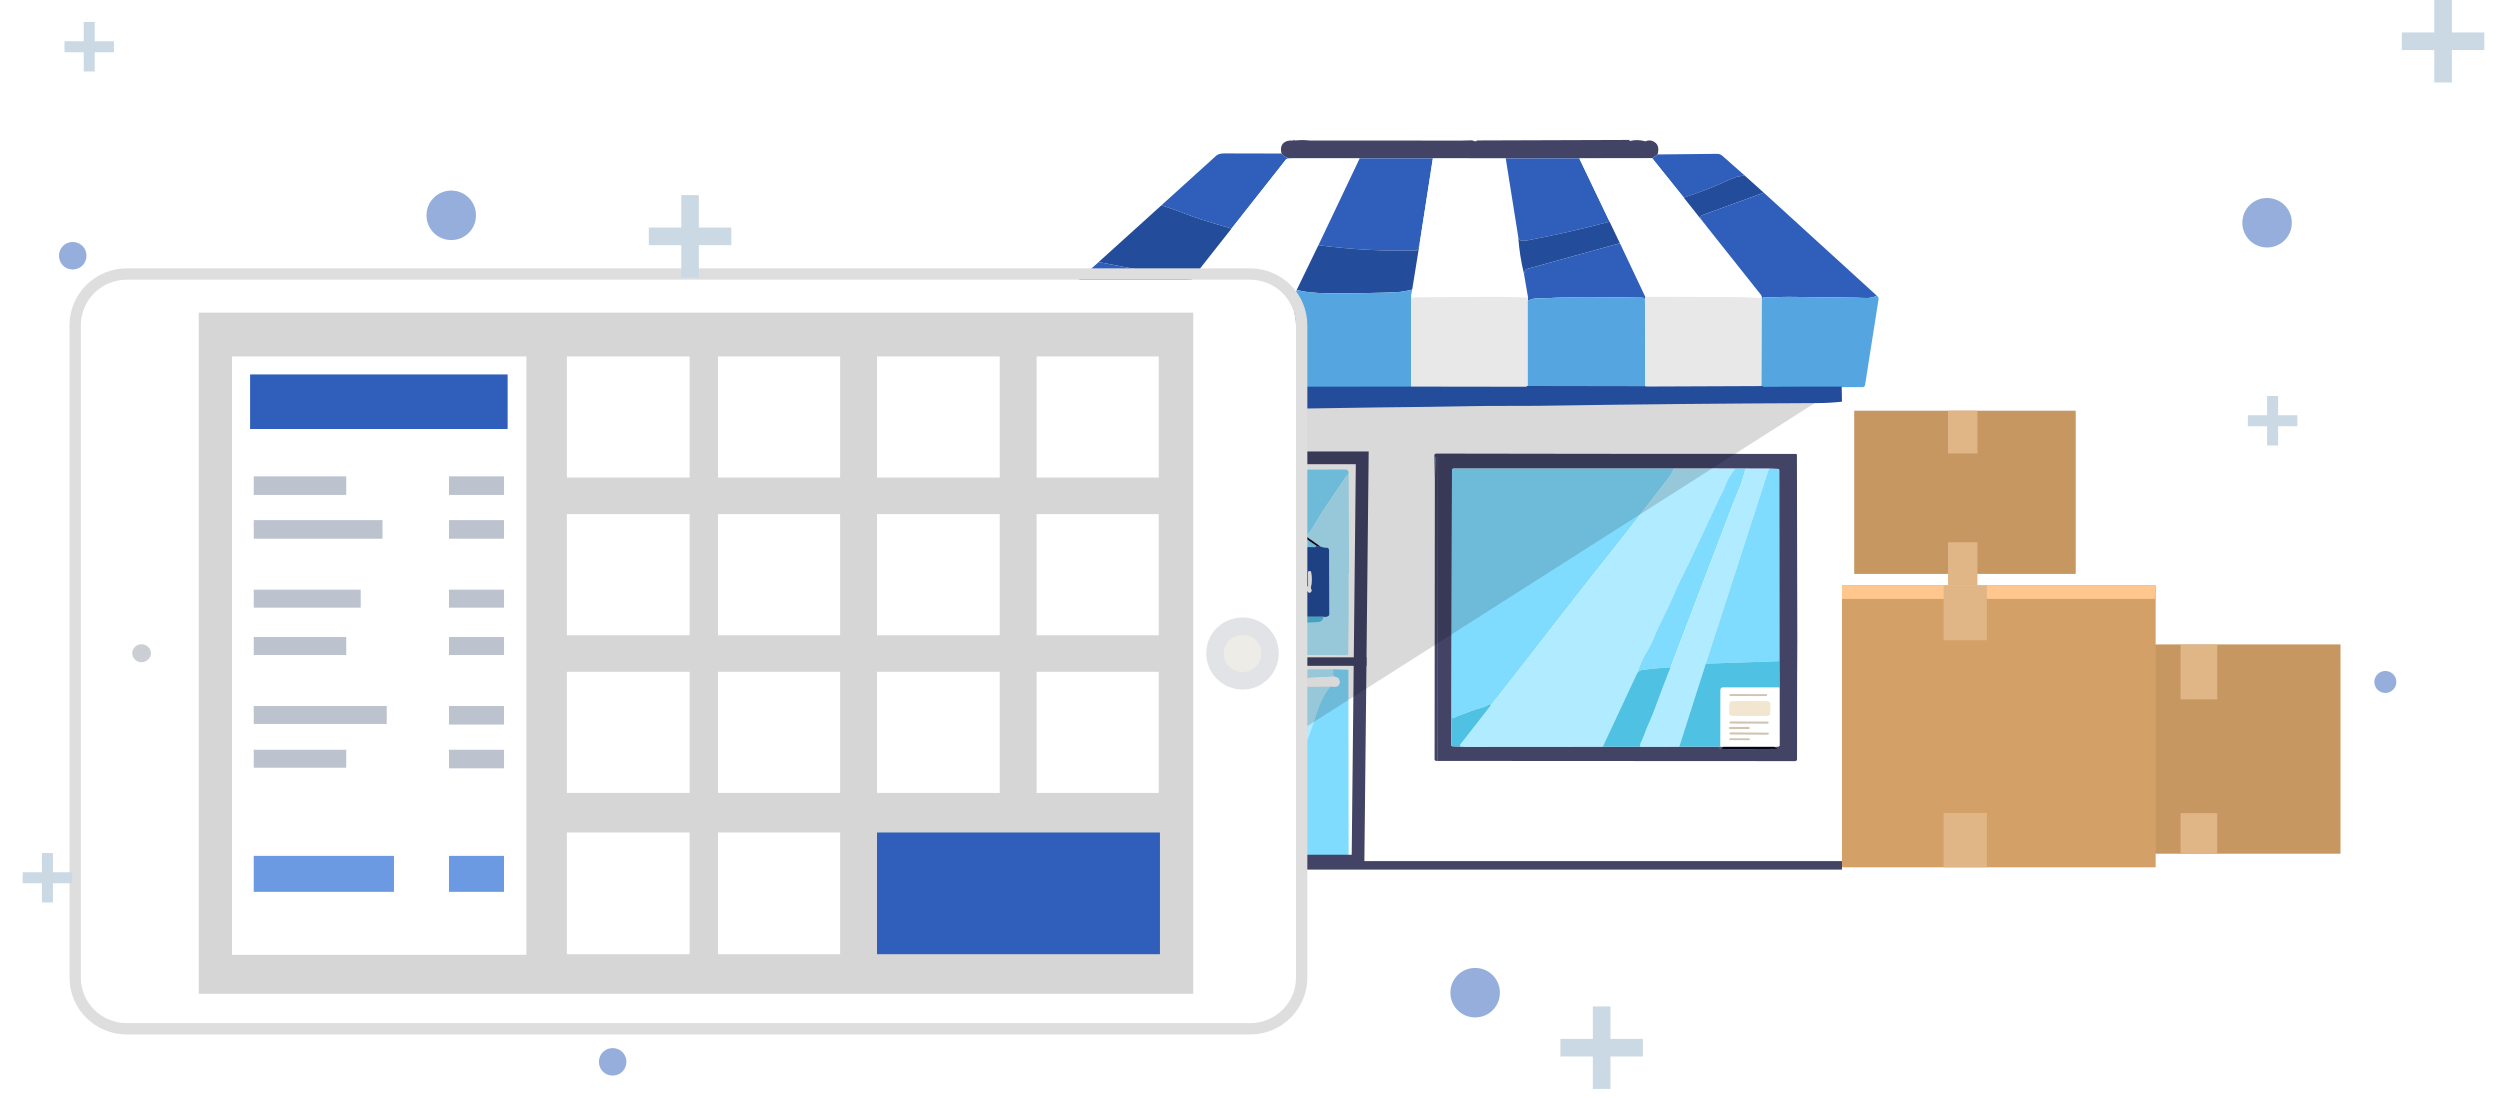 <svg width="551" height="242" viewBox="0 0 551 242" fill="none" xmlns="http://www.w3.org/2000/svg">
<path d="M457.487 90.519H408.668V126.491H457.487V90.519Z" fill="#C69761"/>
<g style="mix-blend-mode:multiply">
<path d="M435.828 90.519H429.344V99.941H435.828V90.519Z" fill="#E0B686"/>
</g>
<g style="mix-blend-mode:multiply">
<path d="M435.828 119.517H429.344V129.06H435.828V119.517Z" fill="#E0B686"/>
</g>
<path d="M515.845 142.029H453.445V188.156H515.845V142.029Z" fill="#C69761"/>
<g style="mix-blend-mode:multiply">
<path d="M488.681 142.151H480.605V154.142H488.681V142.151Z" fill="#E0B686"/>
</g>
<g style="mix-blend-mode:multiply">
<path d="M488.681 179.225H480.605V188.156H488.681V179.225Z" fill="#E0B686"/>
</g>
<g filter="url(#filter0_d_2345_6734)">
<path d="M475.107 126.002H391.051V188.157H475.107V126.002Z" fill="#D3A167"/>
<g style="mix-blend-mode:multiply">
<path d="M437.915 176.167H428.371V188.157H437.915V176.167Z" fill="#E0B686"/>
</g>
<rect x="393" y="126" width="82" height="3" fill="#FFC68E"/>
<g style="mix-blend-mode:multiply">
<path d="M437.915 126.002H428.371V138.115H437.915V126.002Z" fill="#E0B686"/>
</g>
</g>
<g filter="url(#filter1_d_2345_6734)">
<path d="M239.297 189.659V82.996H403.969V189.659H239.297Z" fill="white"/>
<path d="M349.172 98.023L367.206 98.032L393.843 98.046C393.895 98.046 393.944 98.066 393.981 98.103C394.018 98.139 394.04 98.188 394.041 98.24L394.126 139.227L394.084 147.9L394.065 165.406C394.018 165.636 393.857 165.751 393.584 165.751C367.283 165.757 341.007 165.743 314.754 165.708L314.726 98.805C314.726 98.743 314.694 98.711 314.631 98.711H314.509C314.43 98.711 314.389 98.75 314.386 98.829L314.24 103.866L314.141 98.334C314.139 98.287 314.148 98.24 314.165 98.196C314.183 98.152 314.209 98.112 314.242 98.078C314.276 98.044 314.316 98.017 314.36 97.999C314.404 97.98 314.451 97.971 314.499 97.971L349.172 98.023ZM317.914 151.494L317.852 162.199C317.851 162.272 317.879 162.343 317.929 162.396C317.979 162.449 318.048 162.48 318.121 162.482L321.29 162.591L351.257 162.567L359.529 162.586L368.103 162.567H377.205L377.818 162.596C377.491 162.756 377.146 162.791 376.785 162.699C376.731 162.687 376.7 162.707 376.691 162.761V162.765C376.678 162.825 376.703 162.858 376.766 162.864C377.162 162.912 377.521 163.081 377.926 163.086C381.624 163.102 385.45 163.095 389.405 163.067C389.984 163.061 390.006 162.949 389.471 162.732C389.465 162.729 389.29 162.684 388.948 162.596L389.948 162.52C390.117 162.504 390.202 162.412 390.202 162.242L390.193 149.546L390.164 143.717L390.136 101.612C390.136 101.445 390.053 101.358 389.886 101.352L387.858 101.291L382.694 101.286L380.454 101.277L366.923 101.258L318.357 101.272C318.268 101.272 318.183 101.307 318.12 101.369C318.057 101.431 318.022 101.515 318.022 101.602L317.914 151.494Z" fill="#424365"/>
<path d="M314.755 165.708C314.629 165.714 314.515 165.703 314.411 165.675C314.345 165.657 314.286 165.618 314.245 165.562C314.203 165.507 314.18 165.439 314.18 165.368L314.194 154.281L314.241 103.866L314.387 98.829C314.39 98.75 314.431 98.711 314.51 98.711H314.632C314.695 98.711 314.727 98.742 314.727 98.805L314.755 165.708Z" fill="#424365"/>
<path d="M366.92 101.258C366.59 102.078 366.231 102.734 365.845 103.224C362.251 107.775 358.629 112.652 355.191 116.958C345.235 129.418 336.133 141.364 326.55 153.522C326.478 153.258 326.418 153.141 326.371 153.173C325.645 153.597 324.936 153.896 324.244 154.069C322.541 154.489 320.9 155.3 319.235 155.828C318.996 155.903 318.775 156.029 318.57 156.205C318.517 156.252 318.451 156.283 318.38 156.293C318.309 156.304 318.237 156.294 318.172 156.264C318.107 156.235 318.052 156.188 318.013 156.128C317.974 156.068 317.953 155.998 317.953 155.927L317.91 151.494L318.019 101.602C318.019 101.515 318.054 101.431 318.117 101.369C318.179 101.307 318.265 101.272 318.353 101.272L366.92 101.258Z" fill="#80DCFF"/>
<path d="M366.925 101.258L380.455 101.277C379.411 102.528 378.668 103.816 378.224 105.139C377.871 106.21 377.343 106.927 376.913 107.856C374.571 112.908 372.274 117.796 370.023 122.518C369.508 123.596 368.965 124.694 368.396 125.81C367.843 126.898 367.344 127.986 366.901 129.073C365.581 132.313 363.85 135.219 362.562 138.454C362.084 139.661 361.47 140.859 360.718 142.047C360.259 142.774 359.601 144.277 358.742 146.556L351.258 162.567L321.292 162.591L320.084 162.577C320.029 162.577 319.974 162.561 319.927 162.531C319.88 162.502 319.842 162.459 319.818 162.408C319.794 162.358 319.785 162.301 319.791 162.245C319.797 162.189 319.819 162.136 319.853 162.091L326.555 153.522C336.138 141.364 345.24 129.418 355.196 116.958C358.634 112.652 362.256 107.775 365.849 103.224C366.236 102.734 366.595 102.078 366.925 101.258Z" fill="#B0EBFF"/>
<path d="M380.451 101.277L382.691 101.287C382.355 102.821 381.888 104.311 381.291 105.758C380.539 107.569 380.16 108.48 380.154 108.493C375.457 120.808 370.802 133.006 366.19 145.085C364.055 145.192 361.944 145.39 359.856 145.68C359.422 145.739 359.05 146.032 358.738 146.557C359.597 144.277 360.255 142.774 360.714 142.048C361.466 140.86 362.08 139.662 362.558 138.454C363.846 135.219 365.577 132.314 366.897 129.074C367.34 127.986 367.839 126.898 368.392 125.811C368.961 124.694 369.504 123.597 370.019 122.519C372.27 117.796 374.567 112.909 376.909 107.856C377.339 106.927 377.867 106.21 378.221 105.14C378.664 103.816 379.407 102.529 380.451 101.277Z" fill="#80DCFF"/>
<path d="M382.696 101.287L387.86 101.292L373.953 144.274L368.105 162.568L359.531 162.587C359.452 162.254 359.524 161.875 359.748 161.451C359.949 161.067 360.112 160.699 360.238 160.347C360.619 159.284 361.041 158.233 361.507 157.192C361.988 156.126 362.426 155.049 362.823 153.961C363.873 151.078 364.997 148.12 366.195 145.086C370.807 133.006 375.462 120.809 380.159 108.493C380.165 108.481 380.544 107.569 381.296 105.758C381.893 104.312 382.36 102.821 382.696 101.287Z" fill="#B0EBFF"/>
<path d="M387.861 101.291L389.889 101.352C390.056 101.359 390.139 101.445 390.139 101.612L390.167 143.717L373.953 144.274L387.861 101.291Z" fill="#80DCFF"/>
<path d="M295.245 102.162C295.132 102.354 295.069 102.526 295.057 102.677C295.054 102.717 295.036 102.724 295.005 102.695C294.958 102.655 294.91 102.669 294.863 102.738C292.449 106.388 289.845 109.958 287.648 113.741C287.145 114.605 286.568 115.44 285.917 116.245L280.107 112.307C280.047 112.269 279.998 112.279 279.96 112.335L279.885 112.448C279.861 112.483 279.853 112.526 279.861 112.568C279.869 112.609 279.893 112.646 279.927 112.67L288.063 118.24C288.11 118.293 288.121 118.351 288.096 118.414C288.049 118.537 287.96 118.597 287.832 118.593L268.246 118.372L275.518 112.312C276.423 113.296 277.363 113.624 278.338 113.297C279.237 112.995 279.759 112.385 279.904 111.467C280.042 110.574 279.797 109.891 279.168 109.416C276.97 107.756 274.41 110.01 275.518 112.312C274.886 112.598 274.29 112.973 273.73 113.439C271.772 115.07 269.781 116.671 267.76 118.24C267.373 118.482 266.911 118.564 266.373 118.485C265.631 118.378 265.212 118.812 265.114 119.787C264.237 120.104 263.838 121.106 263.916 122.791C264.095 126.677 264.02 130.591 263.977 134.411C263.976 134.539 264 134.667 264.049 134.785C264.097 134.904 264.169 135.012 264.259 135.103C264.349 135.194 264.457 135.265 264.575 135.314C264.694 135.363 264.821 135.388 264.949 135.388L273.787 135.317C273.297 135.49 272.94 135.755 272.716 136.114C271.471 138.11 270.11 140.17 268.632 142.292L260.506 142.353C260.315 142.356 260.219 142.26 260.219 142.066L260.228 101.823C260.228 101.603 260.338 101.493 260.558 101.493C272.399 101.553 283.732 101.548 294.557 101.479C294.733 101.475 294.881 101.531 295 101.644C295.129 101.766 295.211 101.939 295.245 102.162Z" fill="#80DCFF"/>
<path d="M295.238 102.164L295.295 113.653L295.328 124.429C295.315 124.435 295.301 124.443 295.285 124.452C295.257 124.471 295.243 124.498 295.243 124.533C295.287 130.447 295.252 136.337 295.139 142.204C295.138 142.254 295.116 142.302 295.079 142.338C295.042 142.373 294.993 142.393 294.941 142.392L268.625 142.293C270.103 140.171 271.464 138.112 272.709 136.115C272.932 135.757 273.289 135.491 273.78 135.318C278.656 135.504 283.525 135.446 288.386 135.144C289.165 135.094 289.612 134.693 289.725 133.941C290.168 134.029 290.531 133.963 290.814 133.743C290.921 133.661 290.975 133.551 290.975 133.413L290.918 119.269C290.915 118.895 290.726 118.713 290.352 118.722C289.962 118.732 289.521 118.644 289.027 118.458L285.91 116.246C286.56 115.441 287.137 114.607 287.64 113.742C289.838 109.96 292.441 106.39 294.856 102.739C294.903 102.67 294.95 102.656 294.997 102.697C295.029 102.725 295.046 102.719 295.049 102.678C295.062 102.527 295.125 102.356 295.238 102.164Z" fill="#B0EBFF"/>
<path d="M275.517 112.312C274.409 110.01 276.97 107.756 279.167 109.416C279.796 109.891 280.041 110.575 279.903 111.468C279.758 112.386 279.236 112.996 278.337 113.297C277.363 113.624 276.423 113.296 275.517 112.312Z" fill="white"/>
<path d="M275.516 112.312L268.244 118.373C267.935 118.461 267.774 118.417 267.758 118.241C269.779 116.672 271.77 115.071 273.728 113.44C274.288 112.974 274.884 112.599 275.516 112.312Z" fill="#03061B"/>
<path d="M285.915 116.246L289.032 118.458C288.831 118.59 288.507 118.517 288.06 118.241L279.925 112.671C279.89 112.647 279.866 112.61 279.858 112.569C279.85 112.527 279.859 112.484 279.883 112.449L279.958 112.336C279.996 112.279 280.045 112.27 280.104 112.308L285.915 116.246Z" fill="#03061B"/>
<path d="M298.856 116.009L298.814 126.682L298.616 128.629C298.6 128.774 298.559 128.782 298.493 128.653C298.43 128.533 298.397 128.406 298.394 128.271C298.218 123.231 298.263 118.174 298.531 113.099C298.534 113.03 298.57 112.997 298.639 113H298.644C298.71 113.003 298.741 113.039 298.738 113.109C298.697 114.077 298.737 115.044 298.856 116.009Z" fill="#03061B"/>
<path d="M267.755 118.238C267.771 118.414 267.933 118.458 268.241 118.37L287.827 118.592C287.956 118.595 288.044 118.535 288.091 118.413C288.116 118.35 288.105 118.292 288.058 118.238C288.504 118.515 288.828 118.587 289.029 118.455C289.523 118.641 289.965 118.729 290.355 118.719C290.729 118.71 290.918 118.892 290.921 119.266L290.977 133.41C290.977 133.548 290.924 133.658 290.817 133.74C290.534 133.96 290.171 134.026 289.727 133.938L266.137 133.934C266.035 133.934 265.933 133.913 265.838 133.873C265.743 133.834 265.658 133.775 265.586 133.702C265.514 133.629 265.457 133.542 265.419 133.446C265.381 133.351 265.362 133.249 265.364 133.146C265.369 132.613 265.232 131.288 265.425 130.755C265.543 130.434 265.359 130.057 265.359 129.703C265.366 128.348 265.367 126.993 265.364 125.638C265.364 125.603 265.347 125.586 265.312 125.586C265.293 125.583 265.278 125.575 265.265 125.562C265.243 125.54 265.232 125.512 265.232 125.478C265.16 123.575 265.119 121.678 265.109 119.785C265.207 118.811 265.627 118.377 266.369 118.484C266.906 118.562 267.368 118.48 267.755 118.238ZM273.817 126.012C273.755 125.4 273.438 124.839 272.935 124.453C272.433 124.066 271.786 123.886 271.138 123.952C270.49 124.018 269.893 124.324 269.478 124.804C269.064 125.283 268.866 125.896 268.928 126.509C268.99 127.121 269.307 127.682 269.81 128.068C270.312 128.455 270.959 128.635 271.607 128.569C272.255 128.503 272.852 128.197 273.267 127.717C273.681 127.238 273.879 126.624 273.817 126.012ZM275.754 126.855C277.06 127.265 278.517 126.501 278.102 125.006C277.753 123.761 275.905 123.822 274.872 123.945C274.658 123.97 274.56 124.089 274.579 124.303C274.696 125.605 274.704 126.908 274.603 128.213C274.581 128.499 274.713 128.628 274.999 128.6L275.188 128.581C275.446 128.552 275.565 128.409 275.546 128.152L275.466 127.086C275.45 126.869 275.546 126.792 275.754 126.855ZM279.861 125.081C279.855 125.01 279.863 124.938 279.886 124.871C279.909 124.803 279.946 124.741 279.995 124.69C280.044 124.638 280.103 124.597 280.168 124.57C280.234 124.543 280.305 124.531 280.375 124.534L281.908 124.591C281.937 124.592 281.965 124.587 281.992 124.577C282.019 124.567 282.044 124.551 282.064 124.531C282.085 124.511 282.101 124.486 282.113 124.459C282.124 124.432 282.13 124.403 282.13 124.374L282.135 124.214C282.135 124.145 282.107 124.079 282.059 124.03C282.01 123.982 281.944 123.954 281.875 123.954L279.555 123.95C279.278 123.95 279.138 124.089 279.135 124.369L279.107 128.053C279.107 128.424 279.291 128.589 279.659 128.548C280.237 128.482 280.911 128.521 281.682 128.666C281.936 128.716 282.058 128.611 282.045 128.35L282.031 128.156C282.029 128.118 282.02 128.08 282.003 128.045C281.987 128.011 281.964 127.979 281.935 127.954C281.907 127.928 281.873 127.908 281.837 127.895C281.801 127.882 281.763 127.876 281.724 127.878L280.281 127.93C279.932 127.942 279.783 127.774 279.833 127.425L279.937 126.699C279.965 126.495 280.083 126.407 280.291 126.435L281.338 126.591C281.392 126.598 281.447 126.592 281.498 126.57C281.548 126.549 281.592 126.515 281.624 126.471C281.657 126.427 281.677 126.375 281.682 126.32C281.687 126.266 281.677 126.211 281.653 126.161C281.518 125.885 281.077 125.816 280.328 125.954C280.077 126.001 279.938 125.896 279.913 125.638L279.861 125.081ZM286.341 127.194C286.341 127.22 286.333 127.245 286.317 127.266C286.302 127.286 286.281 127.302 286.256 127.309C286.231 127.317 286.205 127.317 286.181 127.309C286.156 127.301 286.135 127.286 286.12 127.265C285.397 126.253 284.623 125.257 283.799 124.28C283.202 123.569 282.925 123.678 282.969 124.605C283.029 125.834 283.031 127.123 282.974 128.472C282.972 128.503 282.978 128.533 282.989 128.561C283 128.589 283.018 128.615 283.04 128.636C283.063 128.657 283.089 128.673 283.119 128.683C283.148 128.693 283.179 128.697 283.21 128.694L283.413 128.675C283.636 128.656 283.746 128.535 283.743 128.312L283.696 125.407C283.692 125.206 283.752 125.184 283.875 125.341L286.289 128.444C286.327 128.492 286.374 128.53 286.428 128.558C286.481 128.585 286.541 128.6 286.601 128.602C286.661 128.604 286.721 128.592 286.777 128.568C286.832 128.544 286.882 128.508 286.921 128.463C287.069 128.287 287.093 128.095 286.992 127.887C286.914 127.73 286.892 127.565 286.926 127.392C287.121 126.383 287.134 125.301 286.964 124.148C286.936 123.965 286.83 123.883 286.648 123.902L286.511 123.916C286.373 123.929 286.304 124.006 286.304 124.148L286.341 127.194Z" fill="#234C9A"/>
<path d="M265.11 119.789C265.119 121.682 265.16 123.579 265.233 125.481C265.233 125.516 265.244 125.544 265.266 125.566C265.278 125.579 265.294 125.587 265.313 125.59C265.347 125.59 265.365 125.607 265.365 125.642C265.368 126.997 265.366 128.352 265.36 129.707C265.36 130.061 265.544 130.438 265.426 130.759C265.233 131.292 265.369 132.617 265.365 133.15C265.363 133.253 265.381 133.355 265.419 133.45C265.457 133.546 265.514 133.633 265.586 133.706C265.658 133.779 265.744 133.837 265.839 133.877C265.934 133.917 266.035 133.937 266.138 133.937L289.728 133.942C289.615 134.694 289.168 135.094 288.389 135.145C283.528 135.447 278.659 135.505 273.783 135.319L264.945 135.39C264.817 135.391 264.69 135.366 264.571 135.317C264.453 135.268 264.345 135.196 264.255 135.105C264.164 135.014 264.093 134.906 264.045 134.788C263.996 134.669 263.972 134.542 263.973 134.414C264.016 130.594 264.091 126.679 263.912 122.793C263.833 121.108 264.233 120.107 265.11 119.789Z" fill="#4FC1E3"/>
<path d="M273.818 126.013C273.88 126.625 273.682 127.238 273.268 127.718C272.854 128.197 272.257 128.504 271.608 128.57C270.96 128.636 270.313 128.455 269.811 128.069C269.309 127.683 268.991 127.122 268.929 126.51C268.867 125.897 269.065 125.284 269.479 124.804C269.894 124.325 270.491 124.019 271.139 123.953C271.788 123.887 272.434 124.067 272.936 124.453C273.439 124.84 273.756 125.401 273.818 126.013ZM271.347 128.006C271.781 128.017 272.202 127.845 272.517 127.528C272.833 127.21 273.016 126.774 273.028 126.313C273.041 125.853 272.88 125.408 272.581 125.074C272.283 124.741 271.872 124.547 271.438 124.536C271.004 124.524 270.583 124.696 270.268 125.014C269.953 125.331 269.769 125.768 269.757 126.228C269.745 126.688 269.905 127.134 270.204 127.467C270.502 127.801 270.913 127.994 271.347 128.006Z" fill="white"/>
<path d="M275.471 127.089L275.551 128.155C275.57 128.413 275.451 128.556 275.193 128.584L275.004 128.603C274.718 128.631 274.586 128.502 274.608 128.216C274.709 126.911 274.701 125.608 274.584 124.307C274.565 124.093 274.663 123.973 274.877 123.948C275.91 123.826 277.758 123.764 278.107 125.009C278.522 126.504 277.065 127.268 275.759 126.858C275.551 126.795 275.455 126.872 275.471 127.089ZM275.452 124.778L275.523 126.146C275.526 126.214 275.557 126.278 275.607 126.323C275.657 126.369 275.724 126.394 275.792 126.391L276.16 126.372C276.325 126.364 276.487 126.334 276.638 126.282C276.789 126.231 276.924 126.16 277.037 126.073C277.15 125.986 277.238 125.886 277.297 125.777C277.355 125.668 277.382 125.553 277.376 125.438L277.367 125.297C277.355 125.066 277.211 124.851 276.967 124.7C276.723 124.549 276.398 124.474 276.065 124.49L275.697 124.509C275.629 124.513 275.566 124.543 275.52 124.594C275.474 124.644 275.45 124.71 275.452 124.778Z" fill="white"/>
<path d="M279.86 125.083L279.912 125.64C279.937 125.897 280.075 126.003 280.327 125.956C281.075 125.817 281.517 125.886 281.652 126.163C281.676 126.212 281.686 126.267 281.681 126.322C281.675 126.376 281.656 126.428 281.623 126.473C281.591 126.517 281.547 126.551 281.496 126.572C281.446 126.593 281.39 126.6 281.336 126.592L280.289 126.437C280.082 126.408 279.964 126.496 279.936 126.701L279.832 127.427C279.781 127.776 279.931 127.944 280.28 127.932L281.723 127.88C281.761 127.878 281.8 127.883 281.836 127.896C281.872 127.909 281.905 127.929 281.934 127.955C281.962 127.981 281.985 128.012 282.002 128.047C282.018 128.082 282.028 128.12 282.029 128.158L282.044 128.351C282.056 128.612 281.935 128.718 281.68 128.667C280.91 128.523 280.236 128.483 279.657 128.549C279.289 128.59 279.105 128.425 279.105 128.054L279.134 124.371C279.137 124.091 279.277 123.951 279.553 123.951L281.874 123.956C281.943 123.956 282.009 123.983 282.057 124.032C282.106 124.081 282.133 124.146 282.133 124.215L282.128 124.376C282.128 124.405 282.123 124.434 282.111 124.461C282.1 124.488 282.084 124.512 282.063 124.532C282.042 124.553 282.018 124.568 281.991 124.579C281.964 124.589 281.935 124.594 281.907 124.593L280.374 124.536C280.303 124.533 280.233 124.545 280.167 124.572C280.101 124.599 280.042 124.639 279.994 124.691C279.945 124.743 279.908 124.805 279.885 124.872C279.862 124.94 279.853 125.012 279.86 125.083Z" fill="white"/>
<path d="M286.345 127.197L286.308 124.151C286.308 124.009 286.377 123.932 286.515 123.92L286.652 123.905C286.834 123.887 286.94 123.968 286.968 124.151C287.138 125.304 287.125 126.386 286.93 127.395C286.896 127.568 286.918 127.733 286.996 127.89C287.097 128.098 287.073 128.29 286.925 128.466C286.886 128.511 286.836 128.547 286.781 128.571C286.725 128.595 286.665 128.607 286.605 128.605C286.545 128.603 286.485 128.588 286.432 128.561C286.378 128.534 286.331 128.495 286.293 128.447L283.879 125.344C283.756 125.187 283.696 125.209 283.7 125.41L283.747 128.315C283.75 128.538 283.64 128.659 283.417 128.678L283.214 128.697C283.183 128.7 283.152 128.696 283.123 128.686C283.093 128.676 283.067 128.66 283.044 128.639C283.022 128.618 283.004 128.592 282.993 128.564C282.982 128.536 282.976 128.506 282.978 128.475C283.035 127.126 283.033 125.837 282.973 124.608C282.929 123.681 283.206 123.572 283.803 124.283C284.627 125.26 285.401 126.256 286.124 127.268C286.139 127.289 286.16 127.304 286.185 127.312C286.209 127.32 286.235 127.32 286.26 127.312C286.284 127.305 286.306 127.289 286.321 127.269C286.337 127.248 286.345 127.223 286.345 127.197Z" fill="white"/>
<path d="M269.753 126.229C269.728 127.188 270.44 127.983 271.344 128.007C272.247 128.031 273 127.273 273.025 126.315C273.05 125.357 272.338 124.561 271.434 124.537C270.531 124.514 269.778 125.271 269.753 126.229Z" fill="#234C9A"/>
<path d="M275.449 124.776C275.447 124.708 275.471 124.642 275.517 124.592C275.563 124.541 275.627 124.511 275.695 124.508L276.063 124.489C276.396 124.472 276.72 124.547 276.964 124.698C277.208 124.85 277.352 125.064 277.364 125.295L277.374 125.437C277.379 125.551 277.352 125.666 277.294 125.775C277.236 125.884 277.148 125.985 277.035 126.071C276.922 126.158 276.786 126.229 276.635 126.28C276.485 126.332 276.322 126.362 276.157 126.37L275.789 126.389C275.721 126.392 275.655 126.368 275.604 126.322C275.554 126.276 275.524 126.212 275.52 126.144L275.449 124.776Z" fill="#234C9A"/>
<path d="M390.167 143.717L390.196 149.546H377.665C377.55 149.546 377.439 149.591 377.357 149.673C377.274 149.754 377.228 149.864 377.226 149.98L377.208 162.567H368.105L373.953 144.273L390.167 143.717Z" fill="#4FC1E3"/>
<path d="M366.19 145.084C364.992 148.118 363.868 151.077 362.818 153.96C362.422 155.048 361.983 156.124 361.502 157.19C361.037 158.231 360.614 159.283 360.233 160.345C360.108 160.697 359.944 161.065 359.743 161.449C359.52 161.873 359.447 162.252 359.526 162.585L351.254 162.567L358.738 146.555C359.05 146.03 359.422 145.738 359.856 145.678C361.944 145.389 364.055 145.191 366.19 145.084Z" fill="#4FC1E3"/>
<path d="M291.732 145.504C291.918 145.872 291.932 146.224 291.775 146.56C291.712 146.696 291.746 146.793 291.878 146.853C292.152 146.978 292.208 147.071 292.048 147.131C290.338 147.194 288.623 147.277 286.903 147.381C286.059 147.433 285.379 147.692 285.611 148.683C285.653 148.872 285.759 149.041 285.912 149.161C286.065 149.281 286.255 149.346 286.45 149.343L291.293 149.272C289.979 150.721 288.899 152.83 288.054 155.596C287.277 158.134 285.804 162.064 283.635 167.387C282.424 170.352 281.289 173.285 280.229 176.187C279.01 179.539 277.835 182.571 276.707 185.284C276.593 185.555 276.681 185.756 276.971 185.888C277.038 185.919 277.093 185.974 277.124 186.042C277.156 186.11 277.164 186.187 277.145 186.261C277.126 186.339 277.076 186.416 276.994 186.492L260.455 186.501C260.418 186.501 260.381 186.494 260.347 186.48C260.312 186.465 260.281 186.444 260.255 186.418C260.228 186.392 260.208 186.361 260.193 186.326C260.179 186.292 260.172 186.255 260.172 186.218L260.252 154.455C262.676 151.767 264.647 148.81 266.166 145.584L291.732 145.504Z" fill="#B0EBFF"/>
<path d="M266.16 145.584C264.642 148.81 262.67 151.767 260.246 154.455L260.265 145.858C260.265 145.694 260.347 145.612 260.51 145.612L266.16 145.584Z" fill="#80DCFF"/>
<path d="M291.726 145.504L295.027 145.598C295.069 145.599 295.108 145.617 295.137 145.647C295.166 145.677 295.183 145.717 295.183 145.759L295.239 186.128C295.239 186.172 295.23 186.216 295.214 186.257C295.197 186.297 295.172 186.334 295.141 186.365C295.11 186.396 295.073 186.421 295.032 186.438C294.992 186.455 294.948 186.463 294.904 186.463L276.988 186.492C277.07 186.416 277.12 186.339 277.139 186.261C277.157 186.187 277.15 186.11 277.118 186.042C277.086 185.974 277.032 185.919 276.964 185.888C276.675 185.756 276.587 185.555 276.7 185.284C277.829 182.571 279.003 179.539 280.223 176.187C281.283 173.285 282.418 170.352 283.628 167.387C285.797 162.064 287.27 158.134 288.047 155.596C288.893 152.83 289.973 150.721 291.287 149.272C291.762 149.348 292.156 149.36 292.471 149.31C293.339 149.164 293.376 148.235 293.065 147.626C292.99 147.482 292.875 147.386 292.721 147.338L292.042 147.131C292.202 147.071 292.145 146.978 291.872 146.853C291.74 146.793 291.705 146.696 291.768 146.56C291.925 146.224 291.911 145.872 291.726 145.504Z" fill="#80DCFF"/>
<path d="M292.046 147.131L292.725 147.338C292.879 147.386 292.994 147.481 293.069 147.626C293.38 148.234 293.343 149.164 292.475 149.31C292.16 149.36 291.766 149.347 291.291 149.272L286.448 149.343C286.253 149.345 286.063 149.281 285.91 149.161C285.757 149.041 285.65 148.872 285.608 148.682C285.377 147.692 286.056 147.433 286.9 147.381C288.62 147.277 290.335 147.194 292.046 147.131Z" fill="white"/>
<path d="M390.191 149.545L390.201 162.241C390.201 162.41 390.116 162.503 389.946 162.519L388.946 162.594H377.816L377.203 162.566L377.222 149.979C377.223 149.863 377.27 149.753 377.352 149.672C377.434 149.59 377.545 149.545 377.661 149.545H390.191ZM387.47 151.16C387.47 151.114 387.452 151.07 387.419 151.037C387.387 151.004 387.342 150.986 387.296 150.986L379.354 150.972C379.331 150.972 379.308 150.976 379.287 150.985C379.266 150.994 379.247 151.006 379.231 151.023C379.214 151.039 379.201 151.058 379.193 151.079C379.184 151.1 379.179 151.123 379.179 151.146L379.179 151.221C379.179 151.268 379.197 151.312 379.23 151.345C379.263 151.378 379.307 151.396 379.353 151.396L387.295 151.41C387.318 151.41 387.341 151.406 387.362 151.397C387.383 151.388 387.402 151.375 387.419 151.359C387.435 151.343 387.448 151.324 387.457 151.303C387.465 151.281 387.47 151.259 387.47 151.236L387.47 151.16ZM388.178 153.172C388.178 152.999 388.109 152.833 387.987 152.711C387.865 152.589 387.699 152.521 387.527 152.521H379.764C379.591 152.521 379.426 152.589 379.304 152.711C379.182 152.833 379.113 152.999 379.113 153.172V155.143C379.113 155.228 379.13 155.313 379.163 155.392C379.195 155.471 379.243 155.543 379.304 155.603C379.364 155.664 379.436 155.712 379.515 155.744C379.594 155.777 379.679 155.794 379.764 155.794H387.527C387.612 155.794 387.697 155.777 387.776 155.744C387.855 155.712 387.926 155.664 387.987 155.603C388.047 155.543 388.095 155.471 388.128 155.392C388.161 155.313 388.178 155.228 388.178 155.143V153.172ZM387.8 157.257C387.8 157.198 387.777 157.141 387.736 157.1C387.694 157.058 387.638 157.034 387.579 157.034L379.392 157.006C379.363 157.006 379.334 157.011 379.307 157.022C379.28 157.033 379.256 157.05 379.235 157.07C379.215 157.091 379.198 157.115 379.187 157.142C379.176 157.169 379.17 157.197 379.17 157.227L379.17 157.245C379.17 157.304 379.193 157.361 379.234 157.402C379.276 157.444 379.332 157.468 379.391 157.468L387.578 157.496C387.607 157.497 387.636 157.491 387.663 157.48C387.69 157.469 387.714 157.453 387.735 157.432C387.755 157.412 387.772 157.387 387.783 157.36C387.794 157.333 387.8 157.305 387.8 157.276L387.8 157.257ZM383.641 158.432C383.64 158.402 383.635 158.374 383.623 158.347C383.612 158.32 383.596 158.296 383.575 158.275C383.554 158.255 383.53 158.238 383.503 158.227C383.476 158.216 383.447 158.211 383.418 158.211L379.287 158.225C379.228 158.225 379.172 158.249 379.13 158.291C379.089 158.332 379.066 158.389 379.066 158.447L379.066 158.466C379.066 158.495 379.072 158.524 379.083 158.551C379.094 158.578 379.111 158.602 379.131 158.623C379.152 158.643 379.177 158.66 379.204 158.671C379.231 158.682 379.259 158.687 379.288 158.687L383.42 158.673C383.479 158.673 383.535 158.649 383.576 158.607C383.618 158.566 383.641 158.509 383.641 158.45L383.641 158.432ZM387.847 159.677C387.848 159.651 387.843 159.625 387.833 159.601C387.823 159.577 387.809 159.555 387.79 159.537C387.772 159.518 387.75 159.503 387.726 159.493C387.703 159.483 387.677 159.478 387.651 159.478L379.388 159.42C379.362 159.42 379.337 159.425 379.312 159.434C379.288 159.444 379.266 159.459 379.248 159.477C379.229 159.495 379.215 159.517 379.205 159.541C379.194 159.565 379.189 159.591 379.189 159.617L379.189 159.673C379.188 159.699 379.193 159.725 379.203 159.749C379.213 159.773 379.227 159.795 379.246 159.814C379.264 159.832 379.286 159.847 379.31 159.857C379.333 159.867 379.359 159.872 379.385 159.873L387.648 159.93C387.674 159.93 387.699 159.926 387.724 159.916C387.748 159.906 387.77 159.892 387.788 159.873C387.807 159.855 387.821 159.833 387.831 159.809C387.842 159.785 387.847 159.76 387.847 159.734L387.847 159.677ZM383.669 160.923C383.669 160.872 383.649 160.823 383.613 160.786C383.577 160.75 383.528 160.73 383.476 160.729L379.317 160.715C379.291 160.715 379.266 160.72 379.243 160.729C379.219 160.739 379.198 160.753 379.18 160.771C379.162 160.789 379.147 160.81 379.138 160.834C379.128 160.857 379.123 160.882 379.123 160.908L379.123 160.926C379.122 160.978 379.143 161.027 379.179 161.063C379.215 161.1 379.264 161.12 379.315 161.12L383.475 161.135C383.5 161.135 383.525 161.13 383.549 161.12C383.572 161.111 383.594 161.097 383.612 161.079C383.63 161.061 383.644 161.04 383.654 161.016C383.664 160.993 383.669 160.968 383.669 160.942L383.669 160.923Z" fill="white"/>
<path d="M387.296 150.987L379.354 150.973C379.258 150.973 379.18 151.051 379.179 151.147L379.179 151.223C379.179 151.319 379.257 151.397 379.353 151.397L387.295 151.411C387.392 151.411 387.47 151.333 387.47 151.237L387.47 151.162C387.47 151.065 387.392 150.987 387.296 150.987Z" fill="#D0C3B3"/>
<path d="M317.913 151.492L317.955 155.925C317.956 155.997 317.977 156.066 318.016 156.126C318.055 156.186 318.11 156.234 318.175 156.263C318.24 156.292 318.312 156.302 318.383 156.292C318.453 156.281 318.519 156.251 318.573 156.204C318.778 156.028 318.999 155.902 319.238 155.826C320.903 155.298 322.544 154.487 324.247 154.067C324.938 153.894 325.647 153.596 326.374 153.171C326.421 153.14 326.481 153.256 326.553 153.52L319.851 162.089C319.817 162.134 319.795 162.187 319.789 162.243C319.783 162.299 319.792 162.356 319.816 162.407C319.84 162.457 319.878 162.5 319.925 162.53C319.972 162.559 320.027 162.575 320.082 162.575L321.29 162.589L318.12 162.481C318.047 162.478 317.978 162.447 317.928 162.394C317.878 162.341 317.85 162.271 317.852 162.198L317.913 151.492Z" fill="#4FC1E3"/>
<path d="M387.531 152.521H379.768C379.409 152.521 379.117 152.813 379.117 153.172V155.144C379.117 155.503 379.409 155.794 379.768 155.794H387.531C387.89 155.794 388.182 155.503 388.182 155.144V153.172C388.182 152.813 387.89 152.521 387.531 152.521Z" fill="#F2E6D0"/>
<path d="M387.581 157.035L379.394 157.007C379.271 157.006 379.172 157.105 379.171 157.228L379.171 157.246C379.171 157.369 379.27 157.468 379.392 157.469L387.579 157.497C387.701 157.498 387.801 157.399 387.801 157.277L387.802 157.258C387.802 157.135 387.703 157.036 387.581 157.035Z" fill="#D0C3B3"/>
<path d="M383.419 158.211L379.288 158.226C379.166 158.226 379.067 158.326 379.067 158.448L379.067 158.467C379.068 158.589 379.167 158.688 379.29 158.688L383.421 158.674C383.543 158.673 383.642 158.574 383.642 158.451L383.642 158.432C383.641 158.31 383.542 158.211 383.419 158.211Z" fill="#D0C3B3"/>
<path d="M387.648 159.479L379.386 159.421C379.276 159.421 379.187 159.509 379.186 159.618L379.186 159.675C379.185 159.784 379.273 159.873 379.382 159.874L387.645 159.932C387.754 159.932 387.844 159.844 387.844 159.735L387.845 159.678C387.845 159.569 387.757 159.48 387.648 159.479Z" fill="#D0C3B3"/>
<path d="M383.478 160.73L379.318 160.716C379.212 160.715 379.125 160.801 379.124 160.908L379.124 160.927C379.124 161.034 379.21 161.121 379.317 161.121L383.477 161.136C383.583 161.136 383.67 161.05 383.671 160.943L383.671 160.924C383.671 160.817 383.585 160.73 383.478 160.73Z" fill="#D0C3B3"/>
<path d="M377.818 162.596H388.948C389.291 162.684 389.465 162.729 389.471 162.732C390.006 162.949 389.984 163.061 389.405 163.067C385.45 163.096 381.624 163.102 377.926 163.086C377.521 163.081 377.162 162.912 376.766 162.865C376.703 162.858 376.678 162.825 376.691 162.765V162.761C376.7 162.707 376.732 162.687 376.785 162.699C377.147 162.791 377.491 162.756 377.818 162.596Z" fill="#03061B"/>
<path d="M258.008 98.902V187.788H297.305L298.24 98.902H258.008Z" stroke="#424365" stroke-width="2.807"/>
<line x1="239.297" y1="188.723" x2="403.969" y2="188.723" stroke="#424365" stroke-width="1.871"/>
<line x1="258.008" y1="143.812" x2="299.176" y2="143.812" stroke="#424365" stroke-width="1.871"/>
<path d="M239 83H404L320.09 136.438L239 188V83Z" fill="black" fill-opacity="0.15"/>
<path d="M283.146 28.729C283.247 28.898 283.352 28.977 283.462 28.964C284.56 28.842 285.622 28.845 286.651 28.974L320.21 28.983L322.267 28.931C322.421 28.928 322.567 28.958 322.705 29.021C323.13 29.213 323.414 29.191 323.559 28.955L357.152 28.842C357.123 28.873 357.112 28.914 357.119 28.964C357.12 28.981 357.125 28.998 357.134 29.013C357.143 29.027 357.154 29.04 357.169 29.05C357.183 29.06 357.2 29.067 357.217 29.07C357.234 29.073 357.252 29.072 357.27 29.068C358.339 28.791 359.472 28.82 360.67 29.153C361.239 28.892 361.792 28.884 362.33 29.129C363.405 29.62 363.737 30.59 363.325 32.039L362.146 32.888L346.078 32.912L329.869 32.926L313.801 32.912L297.667 32.916L282.769 32.912C281.694 32.931 280.928 32.574 280.472 31.841C279.902 29.865 281.081 28.832 283 28.969C283.088 28.975 283.143 28.934 283.165 28.846C283.178 28.799 283.172 28.76 283.146 28.729Z" fill="#424365"/>
<path d="M280.472 31.84C280.928 32.573 281.694 32.93 282.769 32.911L281.802 32.972C281.642 32.982 281.512 33.049 281.411 33.175L269.427 48.375C267.182 47.734 264.955 47.066 262.745 46.371C261.739 46.053 260.28 45.527 258.368 44.791C256.922 44.234 255.457 43.72 253.973 43.249C258.003 39.592 262.031 35.948 266.055 32.317C266.426 31.983 267.002 31.815 267.781 31.812C271.979 31.803 276.209 31.812 280.472 31.84Z" fill="#2F5FBB"/>
<path d="M363.331 32.038L376.466 31.906C376.878 31.9 377.279 32.048 377.588 32.321L382.446 36.608C382.185 36.722 381.863 36.799 381.479 36.84C381.083 36.883 380.761 36.954 380.512 37.052C379.732 37.357 378.75 37.778 377.565 38.316C375.068 39.457 372.248 40.532 369.104 41.541L362.152 32.887L363.331 32.038Z" fill="#2F5FBB"/>
<path d="M297.667 32.917L288.579 52.041L283.787 61.916L283.193 63.529L257.962 63.689C257.833 63.689 257.745 63.631 257.698 63.515L257.594 63.265L260.513 59.681L269.426 48.376L281.41 33.176C281.511 33.05 281.641 32.983 281.802 32.973L282.768 32.912L297.667 32.917Z" fill="white"/>
<path d="M297.67 32.917L313.804 32.912L310.913 51.513L310.479 52.97C310.435 53.121 310.334 53.198 310.177 53.201C303.027 53.389 295.829 53.003 288.582 52.041L297.67 32.917Z" fill="#2F5FBB"/>
<path d="M329.868 32.926L332.627 50.248C332.803 52.908 333.216 55.584 333.867 58.275L334.782 63.59C332.786 63.49 330.849 63.44 328.972 63.44C322.527 63.44 316.238 63.465 310.107 63.515C309.872 63.518 309.641 63.561 309.414 63.642C309.26 63.699 309.138 63.66 309.046 63.524C308.968 63.408 308.952 63.254 308.999 63.062L309.249 61.831L310.909 51.512L313.8 32.912L329.868 32.926Z" fill="white"/>
<path d="M329.867 32.926L346.076 32.912L352.75 46.853C346.726 48.46 340.691 49.834 334.645 50.975C333.343 51.22 332.67 50.978 332.626 50.248L329.867 32.926Z" fill="#2F5FBB"/>
<path d="M362.146 32.887L369.097 41.541L374.342 48.157L386.17 63.056C386.23 63.238 386.255 63.339 386.245 63.358C386.192 63.457 386.111 63.539 386.012 63.595C385.912 63.65 385.798 63.676 385.684 63.669C383.917 63.546 382.149 63.48 380.378 63.471C373.741 63.439 367.154 63.422 360.618 63.419L355.029 51.605L352.751 46.851L346.078 32.91L362.146 32.887Z" fill="white"/>
<path d="M382.436 36.609L386.732 40.467L373.145 45.433C373.065 45.462 372.993 45.51 372.935 45.572C372.876 45.634 372.834 45.709 372.81 45.791C372.786 45.873 372.781 45.959 372.797 46.042C372.813 46.126 372.848 46.205 372.9 46.273L374.338 48.159L369.094 41.542C372.238 40.533 375.058 39.458 377.554 38.317C378.74 37.779 379.722 37.358 380.502 37.053C380.75 36.955 381.073 36.885 381.469 36.84C381.852 36.8 382.175 36.723 382.436 36.609Z" fill="#234C9A"/>
<path d="M386.737 40.467L411.633 63.156C410.266 63.934 408.667 63.628 407.163 63.604C402.33 63.529 397.37 63.47 392.283 63.429C390.449 63.415 388.647 63.595 386.78 63.486C386.673 63.48 386.596 63.524 386.548 63.618C386.511 63.691 386.432 63.736 386.313 63.755C386.328 63.529 386.281 63.296 386.171 63.057L374.343 48.159L372.905 46.272C372.853 46.205 372.818 46.126 372.802 46.042C372.787 45.958 372.791 45.872 372.815 45.791C372.839 45.709 372.881 45.634 372.94 45.572C372.998 45.51 373.07 45.462 373.15 45.433L386.737 40.467Z" fill="#2F5FBB"/>
<path d="M253.973 43.25C255.457 43.722 256.922 44.236 258.368 44.792C260.28 45.528 261.739 46.054 262.745 46.372C264.955 47.067 267.183 47.735 269.428 48.376L260.514 59.681L240.141 55.757L253.973 43.25Z" fill="#234C9A"/>
<path d="M352.749 46.853L355.027 51.607L334.483 57.3C334.329 57.341 334.221 57.437 334.158 57.587L333.865 58.276C333.215 55.585 332.801 52.909 332.625 50.249C332.669 50.978 333.342 51.221 334.643 50.975C340.69 49.834 346.725 48.46 352.749 46.853Z" fill="#234C9A"/>
<path d="M310.908 51.512L309.247 61.831C307.851 62.158 306.76 62.34 305.974 62.378C301.554 62.588 296.407 62.672 290.534 62.628C287.802 62.606 285.552 62.368 283.785 61.916L288.577 52.04C295.824 53.002 303.022 53.389 310.172 53.2C310.329 53.197 310.43 53.12 310.474 52.969L310.908 51.512Z" fill="#234C9A"/>
<path d="M355.032 51.607L360.621 63.421C360.555 63.629 360.534 63.893 360.56 64.214L360.428 63.846C360.405 63.779 360.363 63.721 360.306 63.68C360.25 63.639 360.182 63.616 360.112 63.615C356.606 63.527 353.151 63.511 349.746 63.568C346.34 63.624 342.775 63.445 339.309 63.709C339.252 63.715 338.494 63.725 337.036 63.737C336.099 63.743 335.33 63.94 334.729 64.327L334.786 63.591L333.871 58.276L334.163 57.587C334.226 57.437 334.335 57.341 334.489 57.3L355.032 51.607Z" fill="#2F5FBB"/>
<path d="M240.143 55.758L260.517 59.682L257.597 63.266C257.459 63.731 257.434 63.852 257.522 63.629C256.943 63.491 256.338 63.444 255.706 63.487C254.669 63.553 254.071 63.585 253.914 63.582C247.063 63.462 240.211 63.434 233.357 63.497C233.111 63.5 232.707 63.311 232.145 62.931L240.143 55.758Z" fill="#2F5FBB"/>
<path d="M309.248 61.832L308.998 63.063L309.026 83.328C300.679 83.328 292.314 83.336 283.932 83.352C283.555 83.352 283.316 83.272 283.215 83.111L283.191 63.53L283.786 61.917C285.553 62.37 287.802 62.607 290.534 62.629C296.408 62.673 301.554 62.59 305.975 62.379C306.761 62.341 307.852 62.159 309.248 61.832Z" fill="#55A5E0"/>
<path d="M232.141 62.93C232.703 63.31 233.107 63.499 233.353 63.496C240.207 63.433 247.059 63.461 253.91 63.581C254.067 63.584 254.665 63.552 255.702 63.486C256.334 63.442 256.94 63.489 257.518 63.628L257.598 83.313L240.219 83.294L235.324 83.421C234.997 83.427 234.808 83.269 234.758 82.945C233.752 76.638 232.776 70.398 231.829 64.227C231.76 63.771 231.864 63.338 232.141 62.93Z" fill="#55A5E0"/>
<path d="M308.999 63.062C308.952 63.254 308.968 63.408 309.046 63.525C309.138 63.66 309.26 63.699 309.414 63.643C309.641 63.561 309.872 63.518 310.107 63.515C316.238 63.465 322.527 63.44 328.972 63.44C330.849 63.44 332.786 63.49 334.782 63.591L334.726 64.326L334.73 83.191C334.696 83.248 334.65 83.293 334.594 83.328C334.553 83.353 334.494 83.365 334.419 83.365C325.974 83.35 317.51 83.337 309.027 83.328L308.999 63.062Z" fill="#E8E8E8"/>
<path d="M386.17 63.057C386.281 63.296 386.328 63.528 386.312 63.755L386.237 83.209L360.755 83.317C360.724 83.317 360.699 83.305 360.68 83.279C360.658 83.248 360.622 83.234 360.571 83.237L360.557 64.212C360.532 63.891 360.553 63.627 360.619 63.42C367.155 63.423 373.742 63.44 380.379 63.472C382.149 63.481 383.918 63.547 385.685 63.67C385.799 63.677 385.913 63.651 386.012 63.596C386.112 63.541 386.193 63.458 386.246 63.358C386.255 63.34 386.23 63.239 386.17 63.057Z" fill="#E8E8E8"/>
<path d="M411.635 63.156C411.952 63.351 412.083 63.633 412.026 64C411.042 70.329 410.053 76.608 409.06 82.837C409.009 83.167 408.817 83.332 408.484 83.332L403.532 83.322C397.838 83.31 392.165 83.333 386.512 83.393C386.417 83.393 386.326 83.332 386.238 83.209L386.314 63.755C386.433 63.736 386.512 63.691 386.55 63.618C386.597 63.524 386.674 63.48 386.781 63.486C388.648 63.595 390.45 63.416 392.284 63.43C397.371 63.471 402.331 63.529 407.164 63.604C408.668 63.628 410.267 63.934 411.635 63.156Z" fill="#55A5E0"/>
<path d="M257.596 63.264L257.699 63.514C257.746 63.63 257.835 63.688 257.963 63.688L283.195 63.528L283.218 83.109C283.25 83.263 283.174 83.339 282.992 83.335C272.849 83.26 264.385 83.252 257.6 83.312L257.52 63.627C257.432 63.85 257.457 63.729 257.596 63.264Z" fill="#E8E8E8"/>
<path d="M360.553 64.213L360.567 83.237L334.727 83.19L334.723 64.326C335.323 63.939 336.092 63.742 337.029 63.736C338.488 63.724 339.245 63.714 339.302 63.708C342.768 63.444 346.334 63.623 349.739 63.566C353.144 63.51 356.599 63.526 360.105 63.614C360.175 63.615 360.243 63.638 360.299 63.679C360.356 63.72 360.398 63.778 360.421 63.845L360.553 64.213Z" fill="#55A5E0"/>
<path d="M282.665 82.996C282.767 83.15 283.008 83.227 283.388 83.227C291.835 83.211 300.265 83.204 308.677 83.204C317.226 83.213 325.755 83.225 334.266 83.24C334.342 83.24 334.4 83.228 334.441 83.204C334.498 83.171 334.544 83.127 334.579 83.073L360.619 83.118C360.67 83.115 360.707 83.129 360.729 83.159C360.748 83.183 360.773 83.195 360.805 83.195L386.484 83.091C386.572 83.208 386.664 83.267 386.759 83.267C392.456 83.21 398.174 83.187 403.912 83.199L403.969 86.529C402.182 86.731 400.366 86.834 398.522 86.84C378.231 86.919 357.953 87.116 337.688 87.432C333.115 87.504 327.412 87.41 322.474 87.513C319.179 87.586 316.012 87.637 312.973 87.667C305.968 87.733 297.69 87.845 288.141 88.001C276.493 88.191 263.371 88.351 248.774 88.48C248.739 88.483 247.261 88.519 244.34 88.589C242.679 88.628 240.998 88.613 239.297 88.543L239.335 83.172L256.849 83.19C263.686 83.133 272.216 83.141 282.437 83.213C282.621 83.216 282.697 83.144 282.665 82.996Z" fill="#234C9A"/>
</g>
<g filter="url(#filter2_d_2345_6734)">
<path d="M17.82 215.458V71.688C17.82 66.138 22.351 61.645 27.947 61.645H275.512C281.108 61.645 285.639 66.138 285.639 71.688V215.458C285.639 221.008 281.108 225.501 275.512 225.501H27.947C22.351 225.501 17.82 221.008 17.82 215.458Z" fill="white"/>
<path d="M16.57 71.688V215.458C16.57 221.708 21.67 226.751 27.947 226.751H275.512C281.789 226.751 286.889 221.708 286.889 215.458V71.688C286.889 65.438 281.789 60.395 275.512 60.395H27.947C21.67 60.395 16.57 65.438 16.57 71.688Z" stroke="#DEDEDE" stroke-width="2.5" stroke-linejoin="round"/>
</g>
<path d="M43.805 219.026V68.913H262.989V219.026H43.805Z" fill="#D6D6D6"/>
<path d="M29.145 143.969C29.145 142.912 30.077 141.987 31.143 141.987C32.342 141.987 33.275 142.912 33.275 143.969C33.275 145.027 32.342 145.952 31.143 145.952C30.077 145.952 29.145 145.027 29.145 143.969Z" fill="#CBCED4"/>
<path d="M267.785 143.969C267.785 140.666 270.45 138.023 273.914 138.023C277.245 138.023 279.91 140.666 279.91 143.969C279.91 147.273 277.245 150.048 273.914 150.048C270.45 150.048 267.785 147.273 267.785 143.969Z" fill="#EDECE7" stroke="#E1E3E6" stroke-width="3.854" stroke-linejoin="round"/>
<path d="M51.125 78.56H116.014V210.437H51.125V78.56Z" fill="white"/>
<path d="M55.121 82.524H111.883V94.549H55.121V82.524Z" fill="#2F5FBB"/>
<path d="M55.922 104.988H76.308V109.084H55.922V104.988Z" fill="#BCC3CF"/>
<path d="M55.922 114.634H84.303V118.731H55.922V114.634Z" fill="#BCC3CF"/>
<path d="M55.922 144.366H76.308V140.402H55.922V144.366Z" fill="#BCC3CF"/>
<path d="M55.922 133.927H79.506V129.962H55.922V133.927Z" fill="#BCC3CF"/>
<path d="M55.922 169.209H76.308V165.245H55.922V169.209Z" fill="#BCC3CF"/>
<path d="M55.922 159.562H85.235V155.598H55.922V159.562Z" fill="#BCC3CF"/>
<path d="M98.957 104.988H111.082V109.084H98.957V104.988Z" fill="#BCC3CF"/>
<path d="M98.957 114.634H111.082V118.731H98.957V114.634Z" fill="#BCC3CF"/>
<path d="M98.957 129.962H111.082V133.927H98.957V129.962Z" fill="#BCC3CF"/>
<path d="M98.957 140.402H111.082V144.366H98.957V140.402Z" fill="#BCC3CF"/>
<path d="M98.957 155.598H111.082V159.695H98.957V155.598Z" fill="#BCC3CF"/>
<path d="M98.957 165.245H111.082V169.341H98.957V165.245Z" fill="#BCC3CF"/>
<path d="M98.957 188.634H111.082V196.562H98.957V188.634Z" fill="#6C9AE2"/>
<path d="M55.922 188.634H86.834V196.562H55.922V188.634Z" fill="#6C9AE2"/>
<path d="M158.25 78.56H185.165V105.252H158.25V78.56Z" fill="white"/>
<path d="M193.293 78.56H220.341V105.252H193.293V78.56Z" fill="white"/>
<path d="M228.469 78.56H255.384V105.252H228.469V78.56Z" fill="white"/>
<path d="M158.25 113.313H185.165V140.006H158.25V113.313Z" fill="white"/>
<path d="M193.293 113.313H220.341V140.006H193.293V113.313Z" fill="white"/>
<path d="M228.469 113.313H255.384V140.006H228.469V113.313Z" fill="white"/>
<path d="M158.25 148.066H185.165V174.759H158.25V148.066Z" fill="white"/>
<path d="M193.293 148.066H220.341V174.759H193.293V148.066Z" fill="white"/>
<path d="M228.469 148.066H255.384V174.759H228.469V148.066Z" fill="white"/>
<path d="M158.25 183.48H185.165V210.305H158.25V183.48Z" fill="white"/>
<path d="M124.941 78.56H151.99V105.252H124.941V78.56Z" fill="white"/>
<path d="M124.941 113.313H151.99V140.006H124.941V113.313Z" fill="white"/>
<path d="M124.941 148.066H151.99V174.759H124.941V148.066Z" fill="white"/>
<path d="M124.941 183.48H151.99V210.305H124.941V183.48Z" fill="white"/>
<path d="M193.293 183.48H255.651V210.305H193.293V183.48Z" fill="#2F5FBB"/>
<path d="M547.545 11.03H540.394V18.182H536.515V11.03H529.363V7.152H536.515V0H540.394V7.152H547.545V11.03Z" fill="#CBD9E5"/>
<path d="M362.092 232.849H354.94V240H351.062V232.849H343.91V228.97H351.062V221.818H354.94V228.97H362.092V232.849Z" fill="#CBD9E5"/>
<path d="M161.182 54.03H154.03V61.182H150.152V54.03H143V50.151H150.152V43H154.03V50.151H161.182V54.03Z" fill="#CBD9E5"/>
<path d="M25.12 11.515H20.878V15.758H18.453V11.515H14.211V9.091H18.453V4.849H20.878V9.091H25.12V11.515Z" fill="#CBD9E5"/>
<path d="M15.909 194.667H11.667V198.909H9.242V194.667H5V192.242H9.242V188H11.667V192.242H15.909V194.667Z" fill="#CBD9E5"/>
<path d="M506.335 93.94H502.092V98.182H499.668V93.94H495.426V91.515H499.668V87.273H502.092V91.515H506.335V93.94Z" fill="#CBD9E5"/>
<path opacity="0.5" d="M499.665 54.545C496.635 54.545 494.211 52.121 494.211 49.091C494.211 46.06 496.635 43.636 499.665 43.636C502.696 43.636 505.12 46.06 505.12 49.091C505.12 52.121 502.696 54.545 499.665 54.545Z" fill="#2F5FBB"/>
<path opacity="0.5" d="M325.123 224.243C322.092 224.243 319.668 221.818 319.668 218.788C319.668 215.758 322.092 213.333 325.123 213.333C328.153 213.333 330.577 215.758 330.577 218.788C330.577 221.818 328.153 224.243 325.123 224.243Z" fill="#2F5FBB"/>
<path opacity="0.5" d="M99.454 52.909C96.424 52.909 94 50.485 94 47.455C94 44.424 96.424 42 99.454 42C102.485 42 104.909 44.424 104.909 47.455C104.909 50.485 102.485 52.909 99.454 52.909Z" fill="#2F5FBB"/>
<path opacity="0.5" d="M16.03 59.394C14.333 59.394 13 58.061 13 56.364C13 54.667 14.333 53.334 16.03 53.334C17.727 53.334 19.061 54.667 19.061 56.364C19.061 58.061 17.727 59.394 16.03 59.394Z" fill="#2F5FBB"/>
<path opacity="0.5" d="M135.03 237.061C133.333 237.061 132 235.727 132 234.03C132 232.333 133.333 231 135.03 231C136.727 231 138.061 232.333 138.061 234.03C138.061 235.727 136.727 237.061 135.03 237.061Z" fill="#2F5FBB"/>
<path opacity="0.5" d="M525.729 152.727C524.396 152.727 523.305 151.636 523.305 150.303C523.305 148.97 524.396 147.879 525.729 147.879C527.062 147.879 528.153 148.97 528.153 150.303C528.153 151.636 527.062 152.727 525.729 152.727Z" fill="#2F5FBB"/>
<defs>
<filter id="filter0_d_2345_6734" x="385.051" y="123" width="96.055" height="74.157" filterUnits="userSpaceOnUse" color-interpolation-filters="sRGB">
<feFlood flood-opacity="0" result="BackgroundImageFix"/>
<feColorMatrix in="SourceAlpha" type="matrix" values="0 0 0 0 0 0 0 0 0 0 0 0 0 0 0 0 0 0 127 0" result="hardAlpha"/>
<feOffset dy="3"/>
<feGaussianBlur stdDeviation="3"/>
<feComposite in2="hardAlpha" operator="out"/>
<feColorMatrix type="matrix" values="0 0 0 0 0 0 0 0 0 0 0 0 0 0 0 0 0 0 0.15 0"/>
<feBlend mode="normal" in2="BackgroundImageFix" result="effect1_dropShadow_2345_6734"/>
<feBlend mode="normal" in="SourceGraphic" in2="effect1_dropShadow_2345_6734" result="shape"/>
</filter>
<filter id="filter1_d_2345_6734" x="228.809" y="25.729" width="190.23" height="170.93" filterUnits="userSpaceOnUse" color-interpolation-filters="sRGB">
<feFlood flood-opacity="0" result="BackgroundImageFix"/>
<feColorMatrix in="SourceAlpha" type="matrix" values="0 0 0 0 0 0 0 0 0 0 0 0 0 0 0 0 0 0 127 0" result="hardAlpha"/>
<feOffset dx="2" dy="2"/>
<feGaussianBlur stdDeviation="2.5"/>
<feComposite in2="hardAlpha" operator="out"/>
<feColorMatrix type="matrix" values="0 0 0 0 0 0 0 0 0 0 0 0 0 0 0 0 0 0 0.2 0"/>
<feBlend mode="normal" in2="BackgroundImageFix" result="effect1_dropShadow_2345_6734"/>
<feBlend mode="normal" in="SourceGraphic" in2="effect1_dropShadow_2345_6734" result="shape"/>
</filter>
<filter id="filter2_d_2345_6734" x="10.32" y="54.145" width="282.816" height="178.856" filterUnits="userSpaceOnUse" color-interpolation-filters="sRGB">
<feFlood flood-opacity="0" result="BackgroundImageFix"/>
<feColorMatrix in="SourceAlpha" type="matrix" values="0 0 0 0 0 0 0 0 0 0 0 0 0 0 0 0 0 0 127 0" result="hardAlpha"/>
<feOffset/>
<feGaussianBlur stdDeviation="2.5"/>
<feComposite in2="hardAlpha" operator="out"/>
<feColorMatrix type="matrix" values="0 0 0 0 0 0 0 0 0 0 0 0 0 0 0 0 0 0 0.1 0"/>
<feBlend mode="normal" in2="BackgroundImageFix" result="effect1_dropShadow_2345_6734"/>
<feBlend mode="normal" in="SourceGraphic" in2="effect1_dropShadow_2345_6734" result="shape"/>
</filter>
</defs>
</svg>
